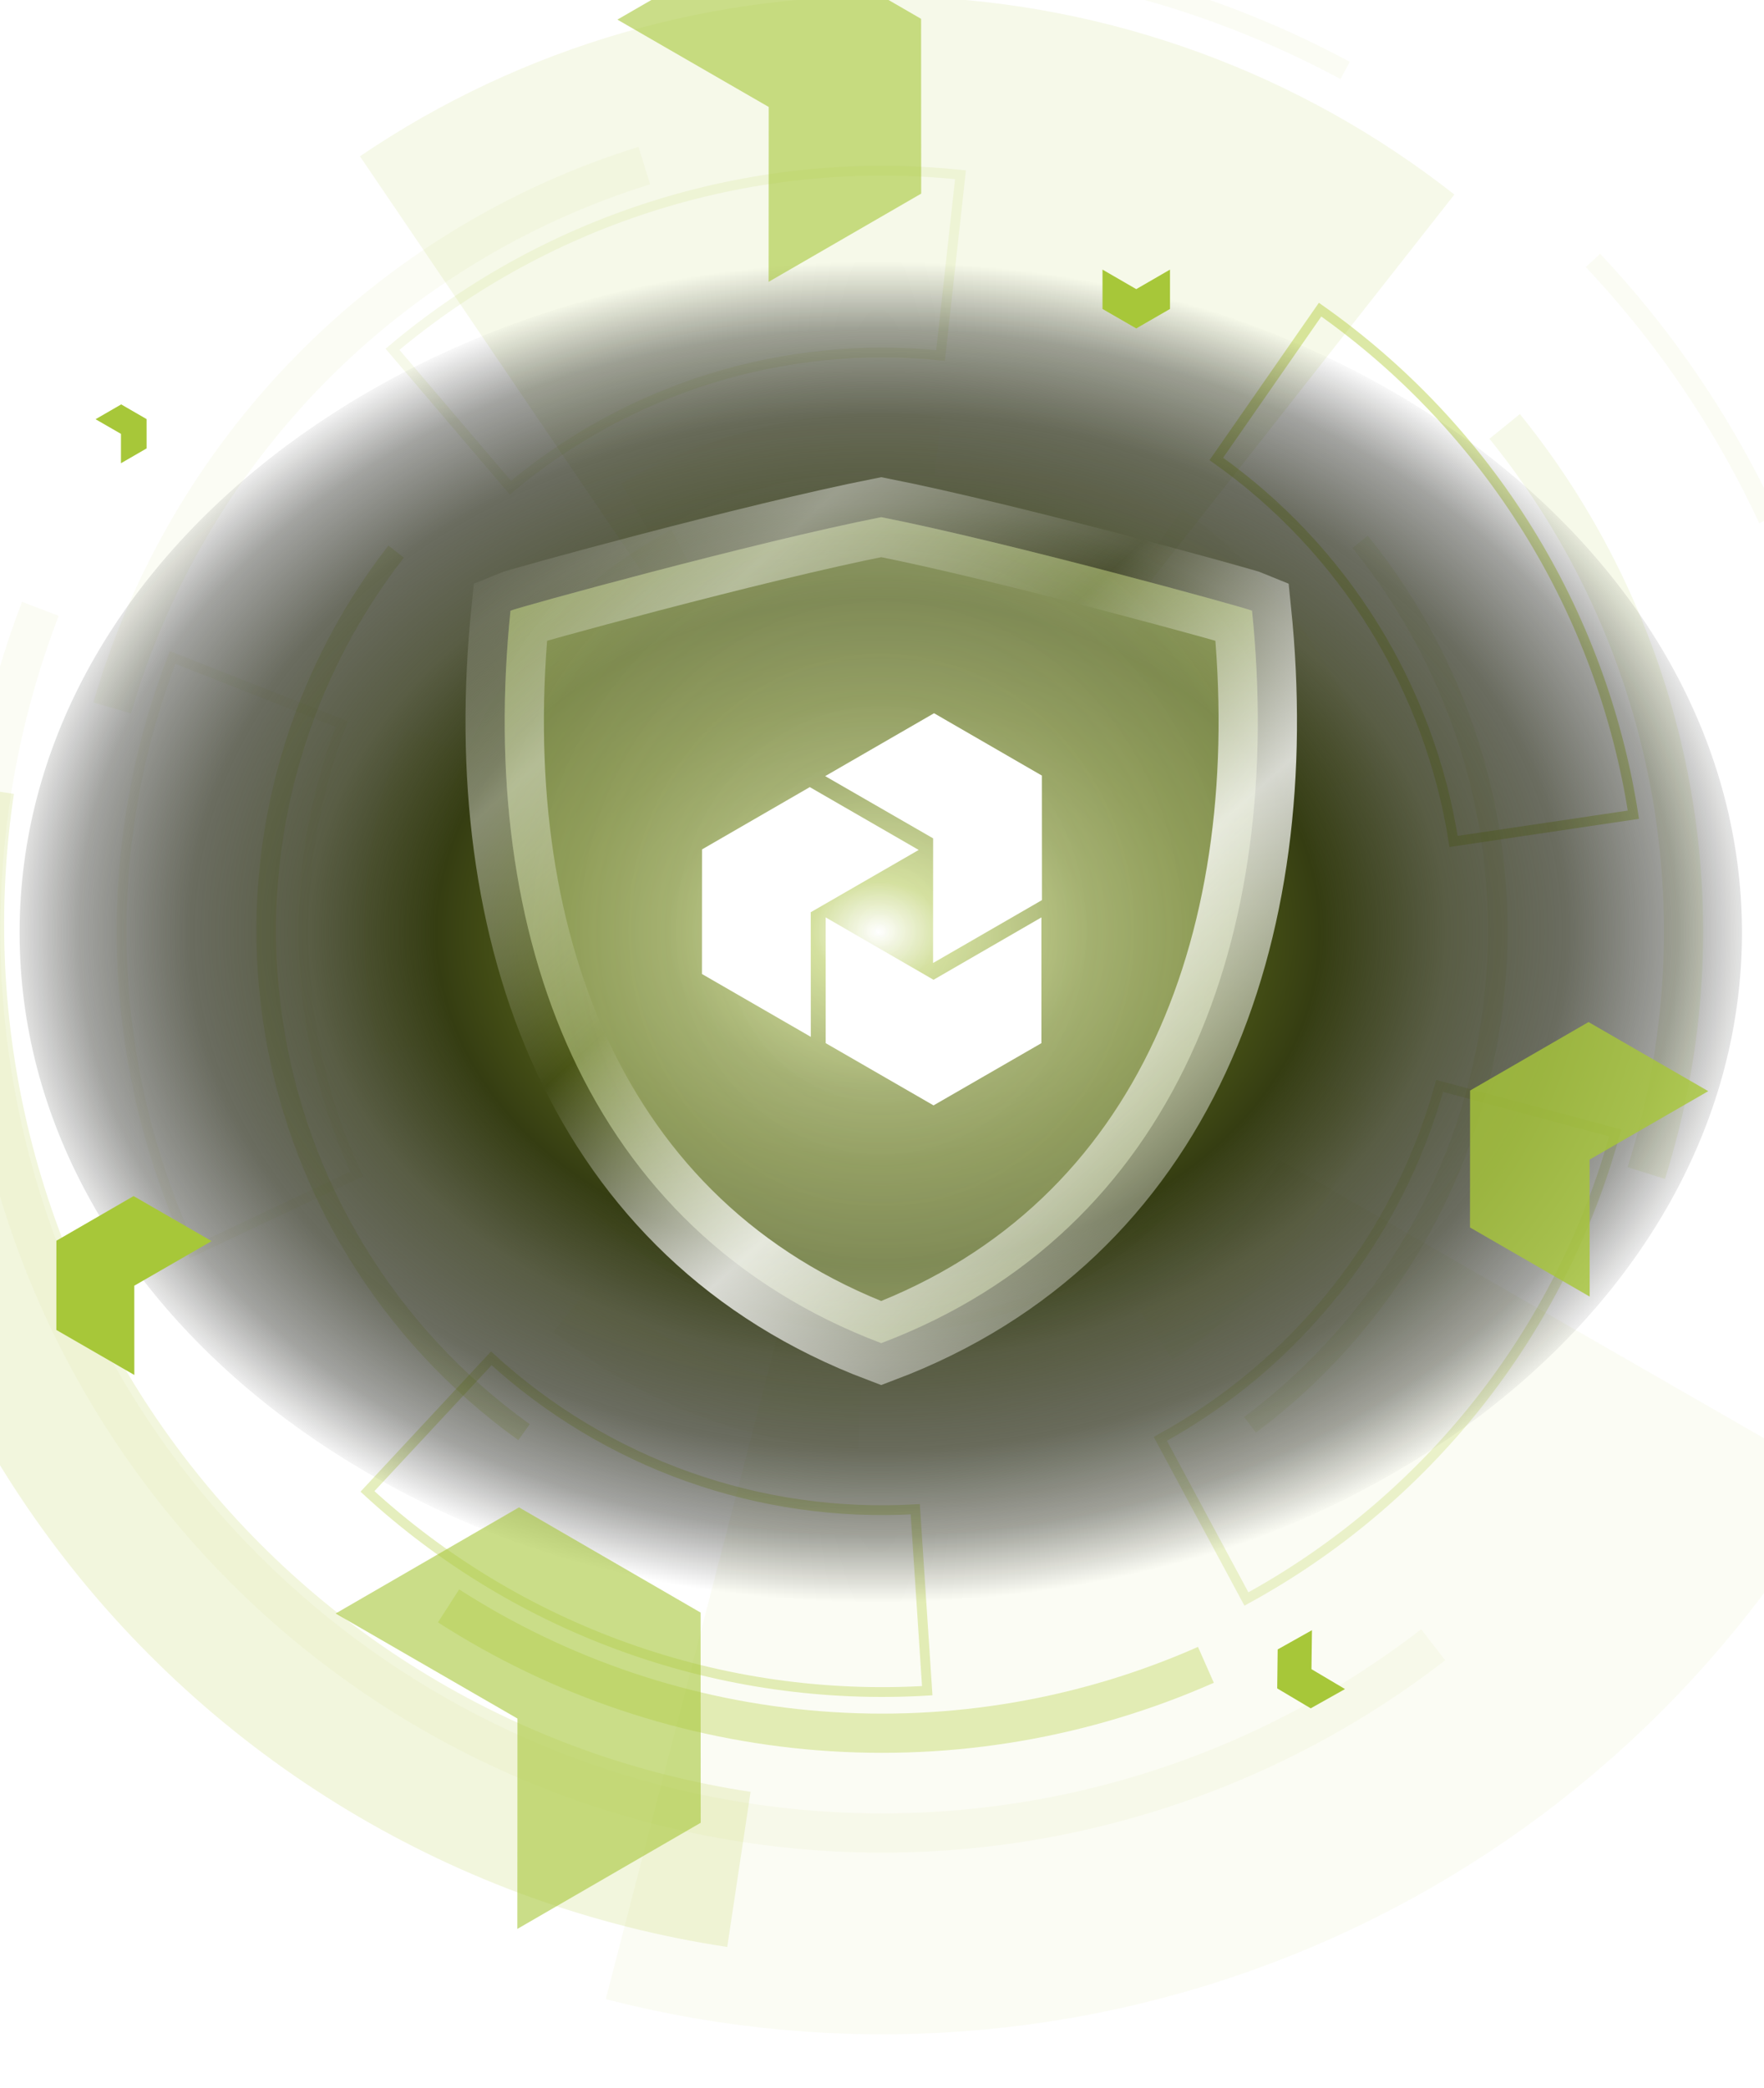 <svg width="360" height="426" viewBox="0 0 360 426" fill="none" xmlns="http://www.w3.org/2000/svg">
<path d="M118.382 98.08C137.581 85.05 160.426 78.465 183.615 79.275C206.804 80.085 229.134 88.249 247.377 102.587" stroke="#A7C520" stroke-opacity="0.1" stroke-width="160"/>
<path d="M305.732 262.225C289.911 289.766 265.486 311.351 236.208 323.663C206.929 335.975 174.419 338.333 143.67 330.375" stroke="#A7C520" stroke-opacity="0.05" stroke-width="160"/>
<path d="M196.017 35.652L191.95 72.525C176.262 70.929 160.41 72.491 145.33 77.123C130.25 81.754 116.254 89.36 104.167 99.487L80.103 71.254C96.042 57.845 114.521 47.78 134.438 41.663C154.356 35.545 175.299 33.502 196.017 35.652Z" stroke="#A7C520" stroke-opacity="0.1" stroke-width="2"/>
<path d="M280.335 127.74C272.017 114.335 261.099 102.737 248.229 93.625L269.407 63.168C286.431 75.169 300.868 90.477 311.854 108.181C322.84 125.886 330.147 145.618 333.341 166.201L296.648 171.654C294.198 156.077 288.652 141.144 280.335 127.74Z" stroke="#A7C520" stroke-opacity="0.4" stroke-width="2"/>
<path d="M272.584 263.29C282.375 250.921 289.587 236.718 293.796 221.522L329.629 231.121C324.109 251.206 314.601 269.977 301.669 286.314C288.737 302.651 272.649 316.213 254.368 326.195L236.8 293.523C250.624 285.938 262.793 275.659 272.584 263.29Z" stroke="#A7C520" stroke-opacity="0.2" stroke-width="2"/>
<path d="M74.992 304.25L100.27 277.1C111.902 287.747 125.55 295.959 140.413 301.248C155.275 306.537 171.044 308.792 186.786 307.886L189.232 344.902C168.439 346.141 147.607 343.181 127.977 336.196C108.346 329.211 90.327 318.345 74.992 304.25Z" stroke="#A7C520" stroke-opacity="0.3" stroke-width="2"/>
<path d="M35.228 134.134L69.75 147.712C64.103 162.435 61.461 178.143 61.983 193.909C62.505 209.676 66.181 225.175 72.791 239.492L39.243 255.325C30.475 236.431 25.598 215.962 24.908 195.138C24.218 174.313 27.73 153.566 35.228 134.134Z" stroke="#A7C520" stroke-opacity="0.05" stroke-width="2"/>
<path d="M150.795 381.356C125.478 377.547 101.16 368.79 79.228 355.583C57.296 342.376 38.181 324.979 22.972 304.385C7.764 283.79 -3.239 260.402 -9.409 235.555C-15.578 210.708 -16.794 184.89 -12.985 159.574" stroke="#A7C520" stroke-opacity="0.15" stroke-width="32"/>
<path d="M237.836 108.816C248.498 116.411 257.558 126.032 264.502 137.129C271.445 148.226 276.134 160.582 278.302 173.491C280.47 186.4 280.074 199.61 277.137 212.366C274.2 225.122 268.779 237.175 261.184 247.836C253.589 258.498 243.968 267.558 232.871 274.502C221.774 281.445 209.418 286.134 196.509 288.302C183.6 290.47 170.39 290.074 157.634 287.137C144.878 284.2 132.825 278.779 122.164 271.184C111.502 263.589 102.442 253.968 95.498 242.871C88.555 231.774 83.866 219.418 81.698 206.509C79.53 193.6 79.926 180.39 82.863 167.634C85.8 154.878 91.221 142.825 98.816 132.164C106.412 121.502 116.032 112.442 127.129 105.498C138.226 98.555 150.582 93.866 163.491 91.698C176.4 89.53 189.61 89.926 202.366 92.863C215.123 95.8 227.175 101.221 237.837 108.816L237.836 108.816Z" stroke="#A7C520" stroke-opacity="0.03" stroke-width="12" stroke-dasharray="64 64"/>
<path d="M218.118 136.005C225.181 141.038 231.185 147.412 235.785 154.765C240.386 162.118 243.493 170.304 244.929 178.858C246.366 187.411 246.104 196.164 244.157 204.616C242.211 213.068 238.619 221.054 233.587 228.118C228.555 235.181 222.18 241.185 214.828 245.785C207.475 250.386 199.288 253.493 190.735 254.929C182.181 256.366 173.429 256.104 164.977 254.157C156.525 252.211 148.539 248.619 141.475 243.587C134.411 238.555 128.407 232.18 123.807 224.827C119.207 217.475 116.1 209.288 114.663 200.735C113.227 192.181 113.489 183.429 115.435 174.977C117.381 166.525 120.973 158.539 126.005 151.475C131.038 144.411 137.412 138.407 144.765 133.807C152.118 129.207 160.304 126.1 168.858 124.663C177.411 123.227 186.164 123.489 194.616 125.435C203.068 127.381 211.054 130.973 218.118 136.005L218.118 136.005Z" stroke="#A7C520" stroke-opacity="0.05" stroke-width="8" stroke-dasharray="128 128"/>
<path d="M210.964 146.535C216.672 150.602 221.523 155.752 225.24 161.694C228.957 167.635 231.468 174.25 232.629 181.161C233.79 188.073 233.578 195.145 232.005 201.974C230.433 208.804 227.53 215.257 223.464 220.965C219.398 226.672 214.247 231.523 208.306 235.241C202.365 238.958 195.749 241.469 188.838 242.629C181.927 243.79 174.854 243.578 168.025 242.006C161.195 240.433 154.742 237.531 149.035 233.464C143.327 229.398 138.476 224.247 134.758 218.306C131.041 212.365 128.531 205.75 127.37 198.838C126.209 191.927 126.421 184.855 127.994 178.025C129.566 171.196 132.468 164.743 136.535 159.035C140.601 153.327 145.752 148.476 151.693 144.759C157.634 141.042 164.249 138.531 171.161 137.37C178.072 136.21 185.144 136.422 191.974 137.994C198.803 139.567 205.256 142.469 210.964 146.535L210.964 146.535Z" stroke="#A7C520" stroke-opacity="0.1" stroke-width="2"/>
<path d="M226.998 124.029C235.662 130.201 243.025 138.019 248.667 147.037C254.309 156.054 258.12 166.094 259.881 176.585C261.643 187.075 261.321 197.809 258.935 208.175C256.548 218.541 252.143 228.335 245.971 236.999C239.799 245.662 231.981 253.025 222.963 258.667C213.946 264.309 203.906 268.12 193.415 269.881C182.925 271.643 172.191 271.321 161.825 268.935C151.459 266.548 141.665 262.143 133.001 255.971C124.338 249.799 116.975 241.981 111.333 232.963C105.691 223.946 101.88 213.906 100.119 203.415C98.357 192.925 98.679 182.191 101.065 171.825C103.452 161.459 107.857 151.665 114.029 143.001C120.201 134.338 128.019 126.975 137.037 121.333C146.054 115.691 156.094 111.88 166.585 110.119C177.075 108.357 187.809 108.679 198.175 111.065C208.541 113.452 218.335 117.857 226.999 124.029L226.998 124.029Z" stroke="#A7C520" stroke-opacity="0.1" stroke-width="2"/>
<path d="M292.485 335.538C260.739 360.075 221.84 373.558 181.718 373.933C141.596 374.308 102.452 361.553 70.253 337.614C38.053 313.675 14.565 279.863 3.367 241.334C-7.831 202.805 -6.123 161.67 8.23 124.202" stroke="#A7C520" stroke-opacity="0.05" stroke-width="8"/>
<path d="M246.103 339.628C221.355 350.561 194.281 355.185 167.307 353.086C140.333 350.987 114.301 342.229 91.543 327.599" stroke="#A7C520" stroke-opacity="0.3" stroke-width="8"/>
<path d="M22.9 144.419C30.439 118.435 44.305 94.727 63.257 75.418C82.208 56.108 105.654 41.802 131.492 33.779" stroke="#A7C520" stroke-opacity="0.05" stroke-width="8"/>
<path d="M307.073 86.992C324.11 108.009 335.668 132.925 340.712 159.506C345.755 186.087 344.127 213.504 335.973 239.302" stroke="#A7C520" stroke-opacity="0.1" stroke-width="8"/>
<path d="M277.578 110.532C288.253 123.7 296.157 138.889 300.818 155.188C305.479 171.486 306.8 188.558 304.701 205.379C302.603 222.2 297.128 238.424 288.606 253.078C280.083 267.732 268.689 280.513 255.106 290.655" stroke="#A7C520" stroke-opacity="0.1" stroke-width="4"/>
<path d="M106.947 292.156C93.162 282.291 81.512 269.743 72.695 255.264C63.878 240.786 58.077 224.676 55.639 207.9C53.201 191.125 54.176 174.03 58.507 157.641C62.837 141.252 70.433 125.906 80.84 112.524" stroke="#A7C520" stroke-opacity="0.2" stroke-width="4"/>
<path d="M91.76 189.796C91.76 173.71 96.147 157.929 104.449 144.151C112.751 130.372 124.654 119.119 138.875 111.603" stroke="#A7C520" stroke-opacity="0.1" stroke-width="8"/>
<path d="M231.707 128.832C242.833 138.237 251.182 150.497 255.857 164.295C260.533 178.092 261.357 192.903 258.24 207.133" stroke="#A7C520" stroke-opacity="0.1" stroke-width="8"/>
<path d="M214.284 -6.443C245.693 -0.988 275.333 11.926 300.714 31.214C326.095 50.501 346.476 75.6 360.144 104.399C373.812 133.199 380.368 164.858 379.26 196.717C378.152 228.577 369.414 259.704 353.779 287.485" stroke="#A7C520" stroke-opacity="0.05" stroke-width="4" stroke-dasharray="64 64"/>
<circle cx="179.75" cy="189.75" r="166.75" fill="url(#paint0_radial_139_1863)"/>
<path style="mix-blend-mode:screen" d="M179.748 327.5C82.687 327.5 4 266.05 4 190.25C4 114.45 82.688 53 179.748 53C276.808 53 355.5 114.45 355.5 190.25C355.5 266.05 276.814 327.5 179.748 327.5Z" fill="url(#paint1_radial_139_1863)"/>
<g filter="url(#filter0_b_139_1863)">
<path d="M104.18 124.581C105.826 123.876 153.841 110.637 179.847 105.5C205.852 110.637 253.867 123.876 255.513 124.581C262.271 190.484 240.369 251.103 179.836 274C119.304 251.103 97.422 190.484 104.18 124.581Z" fill="white" fill-opacity="0.2"/>
<path d="M104.18 124.581C105.826 123.876 153.841 110.637 179.847 105.5C205.852 110.637 253.867 123.876 255.513 124.581C262.271 190.484 240.369 251.103 179.836 274C119.304 251.103 97.422 190.484 104.18 124.581Z" fill="url(#paint2_radial_139_1863)"/>
<path d="M104.18 124.581C105.826 123.876 153.841 110.637 179.847 105.5C205.852 110.637 253.867 123.876 255.513 124.581C262.271 190.484 240.369 251.103 179.836 274C119.304 251.103 97.422 190.484 104.18 124.581Z" stroke="url(#paint3_linear_139_1863)" stroke-width="16"/>
</g>
<g filter="url(#filter1_d_139_1863)">
<path d="M190.517 195.876L168.509 183.151V208.803L190.517 221.5L212.533 208.803V183.151L190.517 195.876Z" fill="white" style="mix-blend-mode:soft-light"/>
<path d="M190.622 141.5L168.404 154.33L190.434 167.026L190.42 192.455L212.638 179.626L212.624 154.218L190.622 141.5Z" fill="white" style="mix-blend-mode:soft-light"/>
<path d="M143.269 169.28L143.255 194.695L165.473 207.518L165.459 182.096L187.488 169.392L165.263 156.57L143.269 169.28Z" fill="white" style="mix-blend-mode:soft-light"/>
</g>
<g filter="url(#filter2_f_139_1863)">
<path d="M11.51 253.105L11.5 271.31L27.415 280.495L27.405 262.285L43.185 253.185L27.265 244L11.51 253.105Z" fill="#A7C739"/>
</g>
<g filter="url(#filter3_f_139_1863)">
<path d="M24.732 82.5L19.5 85.521L24.688 88.511L24.685 94.5L29.917 91.479L29.914 85.495L24.732 82.5Z" fill="#A7C739"/>
</g>
<g filter="url(#filter4_f_139_1863)">
<path d="M267.647 340.511L267.748 332.557L260.749 336.486L260.656 344.436L267.493 348.498L274.492 344.569L267.647 340.511Z" fill="#A7C739"/>
</g>
<g filter="url(#filter5_f_139_1863)">
<path d="M300.015 222.471L300 250.406L324.421 264.5L324.406 236.558L348.619 222.594L324.191 208.5L300.015 222.471Z" fill="#A7C739" fill-opacity="0.8"/>
</g>
<g filter="url(#filter6_f_139_1863)">
<path d="M231.887 58.982L225 55V63.027L231.887 67L238.776 63.027V55L231.887 58.982Z" fill="#A7C739"/>
</g>
<g filter="url(#filter7_f_139_1863)">
<path d="M157.142 -14L126 4.002L156.878 21.819L156.858 57.5L188 39.498L187.98 3.846L157.142 -14Z" fill="#A7C739" fill-opacity="0.6"/>
</g>
<g filter="url(#filter8_f_139_1863)">
<path d="M105.92 307.5L68.5 329.153L105.603 350.582L105.58 393.5L143 371.847L142.976 328.965L105.92 307.5Z" fill="#A7C739" fill-opacity="0.6"/>
</g>
<defs>
<filter id="filter0_b_139_1863" x="91.01" y="93.345" width="177.673" height="193.208" filterUnits="userSpaceOnUse" color-interpolation-filters="sRGB">
<feFlood flood-opacity="0" result="BackgroundImageFix"/>
<feGaussianBlur in="BackgroundImageFix" stdDeviation="2"/>
<feComposite in2="SourceAlpha" operator="in" result="effect1_backgroundBlur_139_1863"/>
<feBlend mode="normal" in="SourceGraphic" in2="effect1_backgroundBlur_139_1863" result="shape"/>
</filter>
<filter id="filter1_d_139_1863" x="127.255" y="129.5" width="101.383" height="112" filterUnits="userSpaceOnUse" color-interpolation-filters="sRGB">
<feFlood flood-opacity="0" result="BackgroundImageFix"/>
<feColorMatrix in="SourceAlpha" type="matrix" values="0 0 0 0 0 0 0 0 0 0 0 0 0 0 0 0 0 0 127 0" result="hardAlpha"/>
<feOffset dy="4"/>
<feGaussianBlur stdDeviation="8"/>
<feComposite in2="hardAlpha" operator="out"/>
<feColorMatrix type="matrix" values="0 0 0 0 0 0 0 0 0 0 0 0 0 0 0 0 0 0 0.1 0"/>
<feBlend mode="normal" in2="BackgroundImageFix" result="effect1_dropShadow_139_1863"/>
<feBlend mode="normal" in="SourceGraphic" in2="effect1_dropShadow_139_1863" result="shape"/>
</filter>
<filter id="filter2_f_139_1863" x="-12.5" y="220" width="79.685" height="84.495" filterUnits="userSpaceOnUse" color-interpolation-filters="sRGB">
<feFlood flood-opacity="0" result="BackgroundImageFix"/>
<feBlend mode="normal" in="SourceGraphic" in2="BackgroundImageFix" result="shape"/>
<feGaussianBlur stdDeviation="12" result="effect1_foregroundBlur_139_1863"/>
</filter>
<filter id="filter3_f_139_1863" x="15.5" y="78.5" width="18.417" height="20" filterUnits="userSpaceOnUse" color-interpolation-filters="sRGB">
<feFlood flood-opacity="0" result="BackgroundImageFix"/>
<feBlend mode="normal" in="SourceGraphic" in2="BackgroundImageFix" result="shape"/>
<feGaussianBlur stdDeviation="2" result="effect1_foregroundBlur_139_1863"/>
</filter>
<filter id="filter4_f_139_1863" x="256.655" y="328.557" width="21.837" height="23.942" filterUnits="userSpaceOnUse" color-interpolation-filters="sRGB">
<feFlood flood-opacity="0" result="BackgroundImageFix"/>
<feBlend mode="normal" in="SourceGraphic" in2="BackgroundImageFix" result="shape"/>
<feGaussianBlur stdDeviation="2" result="effect1_foregroundBlur_139_1863"/>
</filter>
<filter id="filter5_f_139_1863" x="268" y="176.5" width="112.619" height="120" filterUnits="userSpaceOnUse" color-interpolation-filters="sRGB">
<feFlood flood-opacity="0" result="BackgroundImageFix"/>
<feBlend mode="normal" in="SourceGraphic" in2="BackgroundImageFix" result="shape"/>
<feGaussianBlur stdDeviation="16" result="effect1_foregroundBlur_139_1863"/>
</filter>
<filter id="filter6_f_139_1863" x="221" y="51" width="21.775" height="20" filterUnits="userSpaceOnUse" color-interpolation-filters="sRGB">
<feFlood flood-opacity="0" result="BackgroundImageFix"/>
<feBlend mode="normal" in="SourceGraphic" in2="BackgroundImageFix" result="shape"/>
<feGaussianBlur stdDeviation="2" result="effect1_foregroundBlur_139_1863"/>
</filter>
<filter id="filter7_f_139_1863" x="62" y="-78" width="190" height="199.5" filterUnits="userSpaceOnUse" color-interpolation-filters="sRGB">
<feFlood flood-opacity="0" result="BackgroundImageFix"/>
<feBlend mode="normal" in="SourceGraphic" in2="BackgroundImageFix" result="shape"/>
<feGaussianBlur stdDeviation="32" result="effect1_foregroundBlur_139_1863"/>
</filter>
<filter id="filter8_f_139_1863" x="36.5" y="275.5" width="138.5" height="150" filterUnits="userSpaceOnUse" color-interpolation-filters="sRGB">
<feFlood flood-opacity="0" result="BackgroundImageFix"/>
<feBlend mode="normal" in="SourceGraphic" in2="BackgroundImageFix" result="shape"/>
<feGaussianBlur stdDeviation="16" result="effect1_foregroundBlur_139_1863"/>
</filter>
<radialGradient id="paint0_radial_139_1863" cx="0" cy="0" r="1" gradientUnits="userSpaceOnUse" gradientTransform="translate(179.75 189.75) rotate(90) scale(166.75)">
<stop stop-color="white" stop-opacity="0.1"/>
<stop offset="1" stop-color="white" stop-opacity="0"/>
</radialGradient>
<radialGradient id="paint1_radial_139_1863" cx="0" cy="0" r="1" gradientUnits="userSpaceOnUse" gradientTransform="translate(179.222 190.149) rotate(90) scale(137.149 181.967)">
<stop stop-color="white"/>
<stop offset="0.075" stop-color="#BED06D"/>
<stop offset="0.237" stop-color="#738230"/>
<stop offset="0.349" stop-color="#556219"/>
<stop offset="0.497" stop-color="#353D12"/>
<stop offset="0.64" stop-color="#2D3213" stop-opacity="0.79"/>
<stop offset="0.775" stop-color="#1E210E" stop-opacity="0.66"/>
<stop offset="0.899" stop-color="#0C0E06" stop-opacity="0.38"/>
<stop offset="1" stop-opacity="0"/>
</radialGradient>
<radialGradient id="paint2_radial_139_1863" cx="0" cy="0" r="1" gradientUnits="userSpaceOnUse" gradientTransform="translate(179.846 189.75) rotate(90) scale(108.75 99.193)">
<stop stop-color="white" stop-opacity="0.2"/>
<stop offset="1" stop-color="#A7C739" stop-opacity="0.4"/>
<stop offset="1" stop-color="#A7C739"/>
</radialGradient>
<linearGradient id="paint3_linear_139_1863" x1="256.692" y1="274" x2="103" y2="105.5" gradientUnits="userSpaceOnUse">
<stop stop-color="white" stop-opacity="0"/>
<stop offset="0.366" stop-color="white" stop-opacity="0.8"/>
<stop offset="0.599" stop-color="white" stop-opacity="0"/>
<stop offset="0.817" stop-color="white" stop-opacity="0.4"/>
<stop offset="1" stop-color="white" stop-opacity="0"/>
</linearGradient>
</defs>
</svg>
